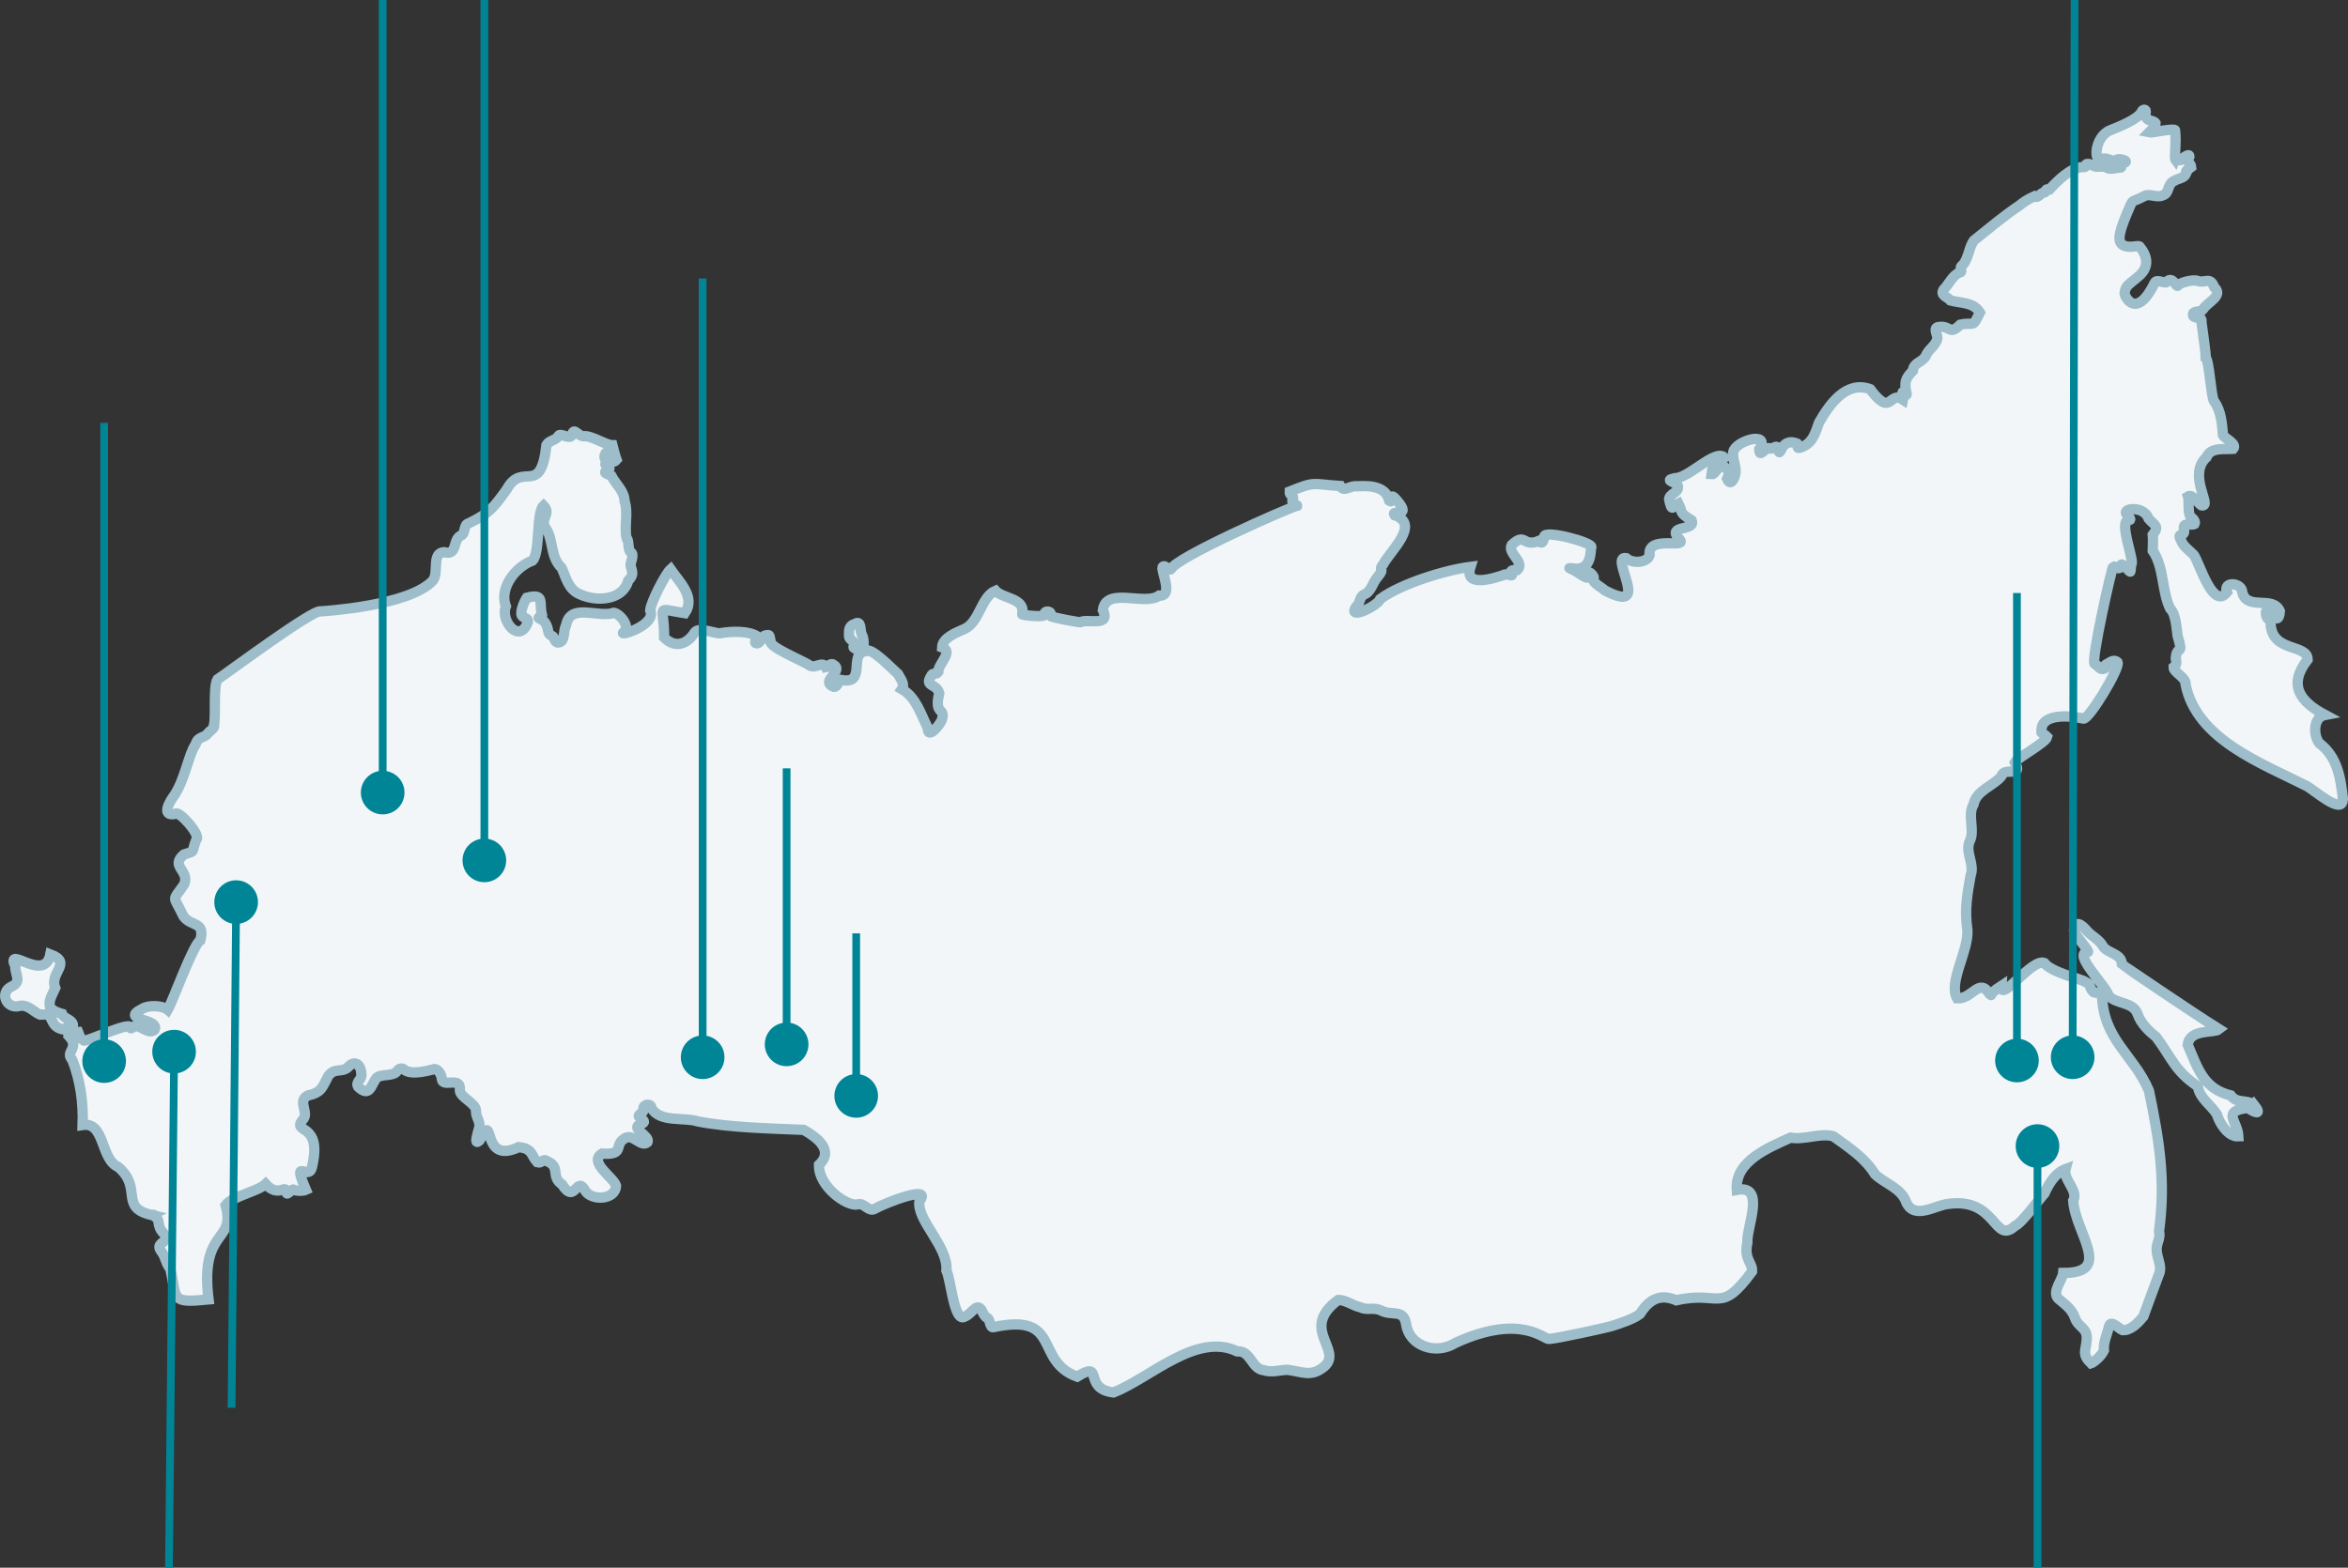 <?xml version="1.0" encoding="UTF-8"?> <svg xmlns="http://www.w3.org/2000/svg" id="_Слой_1" data-name="Слой 1" viewBox="0 0 455.2 304.01"><rect x="0" y="0" width="455.2" height="304.01" fill="#333333" stroke="none"/><defs><style> .cls-1 { fill: #f2f6f8; stroke: #9cbdc9; stroke-width: 2px; } .cls-1, .cls-2 { stroke-miterlimit: 22.93; } .cls-2 { fill: none; stroke: #008597; stroke-width: 1.5px; } .cls-3 { fill: #008597; stroke-width: 0px; } </style></defs><path class="cls-1" d="m14.15,198.92c.03-1.22-1.83-1.34-2.13-2.3-.7-.22-2.39-.73-2.39-1.68-.19-1.03.73-2.52,1.08-3.34-1.22-3.05,3.48-4.86-.95-6.53-1.1,5.69-8.83-2.11-6.79,2.35-.08,1.57,1.37,2.97-.81,3.94-2.22,1.11-.99,4.32,1.52,3.75,1.58-.51,3.06,1.27,4.1,1.66.77.03,1.22-.28,1.94.4.7,1.34.78,2.07,2.58,2.5.27-.33,1.55-.64,1.85-.75Zm422.75,15.24c-1.47-.94-3.25-.11-4.44-1.73-5.29-1.32-6.36-5.22-8.33-9.81.35-3.15,5.09-2.23,6.08-3.03-5.61-3.52-18.77-12.49-18.84-12.57-.03-2.17-2.83-2.1-3.69-3.54-.7-1.29-2.22-1.94-3.15-3.04-.98-1.18-2.28-2.08-2.45.02-.16.52,3.54,4.52,2.57,4.14-2.8.42,3.67,6.64,4.11,8.41,1.39,1.82,4.76,1.11,5.67,3.68.64,1.84,2.21,3.31,3.6,4.43,3.03,4.06,3.55,6.52,8.06,9.56.34,2.31,2.53,3.56,3.69,5.42.52,1.77,2.21,4.38,4.17,4.27-.16-3.04-3.38-4.88,1.84-5.52,1.14.83,3,1.66,1.12-.7Zm17.31-59.26c-.45-4.21-1.12-8.17-4.55-10.75-1.26-1.59-1.21-5.08,1.08-5.51-4.77-2.54-7.28-5.74-3.37-10.74.01-3.06-6.86-1.37-7.16-6.82,0-1.12-.57-.71-.86-1.65-.58-3.1,2.4,3.1,2.64-.9-1.32-3.11-6.31-.05-7.28-3.62,0-1.99-3.85-2.27-2.97-.06-2.73,3.46-5.26-5.45-6.39-7.16-.54-.65-2.06-1.7-2.41-2.67-1.16-2.09.68-.62.49-2.24-.44-1.7,1.34-.77,2.04-1.17.22-.43-.31-1.12-.74-1.31-.68-.74-.28-3.23-.55-4.04.86-.53,1.98,1.35,2.6,1.74,2.32.43-2.83-5.87.99-9.34.81-2.01,3.56-1.47,5.18-1.62.82-.97-1.66-2.03-1.99-2.65-.18-2.27-.37-4.66-1.65-6.48-.03-.04-.07-.08-.1-.12-.54-.83-.97-8.03-1.55-8.29.03-.4-.65-5.5-.87-7.06.15-1.3-1.08-.46-1.61-1.18-.34-1.17,1.47-.57,1.92-1.28.89-1.46,4.02-2.58,2.16-4.3-.77-2.11-1.85-.69-3.2-1.2-.79-.37-3.69.37-3.87.94-.33.22-1.02-1.95-2.13-.77-.18.5-1.94-.62-2.32.17-3.59,7.36-5.86,2.65-5.86,2.06.24-1.66.72-1.52,2.9-3.46,1.97-1.76,1.48-3.86,0-5.63-.35-.21-1.37.22-2.5,0-2-.38-1.67-2.24,0-6.26,1.41-3.4.8-2.07,3.28-3.43,1.17-.73,2.54.38,3.75-.23,1.37-.43.75-2.14,2.21-2.8.86-.54,1.93-.46,2.32-1.45-.29-.65.65-.89.98-1.18-.08-1.08-1.11-.56-.36-2.1-.04-.77-1.49.52-1.59.63-.32.38-.83-.37-1.09.13-.35-.45.21-3.39-.11-5.86-.23-.4-4.78.56-5.09.48.43-.44,1.34-1.15,1.32-1.84-.36-.57-1.61-.35-1.85-1.16-.28-.43.03-.89-.08-1.28-.3-.42-.76.06-.85.41-.98,1.42-4.27,2.71-5.97,3.39-3.13,1.25-3.33,6.43-1.69,5.6.99-.43,1.79.57,2.75.27.41-.64,2.84.19,1.54.47-1.18-.19.03,1.15-.85.9-3.51.68-1.27-.33-4.1-.16-.83.17-1.42-.65-2.19-.53-.52.16,0,.72-.77.62-2.35-.02-5.01,2.72-6.48,4.3-1.24-.13-.34.53-1.1.65-.7-.02-1.09,1.21-1.85.71-1.15.5-2.05,1.06-2.95,1.81-2.96,1.97-5.86,4.43-8.77,6.75-1.02,1.31-1.03,3.69-2.35,4.93-.64.43.44,1.17-.54,1.34-1.32.56-1.97,2.23-3,3.26-.74,1.18.81,1.43,1.34,2.11,1.99.56,4.45.27,5.7,2.34-1.57,3.22-.95,1.73-3.8,2.35-2.17,2.17-1.83.14-4.14.45-1.21.09-.34,1.36-.3,2.09-.16,1.47-1.75,2.17-2.28,3.58-.82,1.35-2.29,1.15-2.47,2.8-1.29,1.39-1.65,1.97-1.36,3.8.6,2.35-.74-.89-.71.91.16.94.26.27.14.9-2.77-1.81-2.13,3.63-6.36-2.02-4.7-1.72-7.94,3.05-9.91,6.48-.71,1.97-1.16,3.93-3.41,4.78-1.18.48-.47-.32-.81-.7-3.67-1.43-3.03,3.77-3.9.65-.42-.23-1.01.55-1.43.26-.76-.46-2.05,2.14-2.04.18,2.29-3.63-4.6-1.65-5.03.5-.28,1.37.7,2.98.4,4.27-.17.92-.93,2.54-1.61.96.52-1.31.75-1.13-.45-2.29-1.04-1.04-1.72,1.52-2.57,1.43.3-2.46.75-1.74,2.52-3.22-1.68-1.87-6.98,4.05-9.59,3.95-2.51.53.55.7.58,1.63.12,1.24-1.64,1.36-1.73,2.46.59,2.78.69,1.3,1.8.8.92,1.8,0,1.71,2.57,3.29.91,2.2-4.93.79-2.45,3.56,2.1,2.23-6.2-.9-5.69,3.2-.46,1.53-3.36,1.68-4.56.57-3.41-.63,5.29,11.28-4.14,6.25-.34-.4-2.59-1.58-2.24-2.28.54-.23-1.06-1.73-.75-.98.3,2.09-2.36-.53-3.22-.73-.8-.41-.83-.3-.17-.29,4.06.79,3.55-3.65,3.78-4.15,0-.91-8.97-3.31-9.14-2.01-.1.55-.29,1.78-.99.85-3.25,1.32-2.59-1.8-5.33.82-.81,1.61,2.65,3.3,1.12,4.82-.31.01-1.59-.11-1.17.65.57.97-.93-.19-1.53.35-2.19.73-7.68,2.41-6.39-1.6-4.66.57-13.31,3.17-17.5,6.24-.31,1.24-6.48,4.27-4.7,1.51.71-.36.71-2.03,1.49-2.33,1.62-.68,1.53-2.17,2.83-3.63,1.39-1.67-.15-.98.97-2.31,1.46-2.71,7.23-7.74,2.18-9.51-.86-1.16,3.47.69.56-2.75-.22-.3-.56-.65-.76-.79-.63-.44-.02,1.4-.84.71-.69-3.23-4.93-2.79-6.18-2.77-1.53-.17-2.57,1.23-3.29-.05-5.67-.37-4.68-.99-9.84,1.08-.08.82,1.01.71.63,1.59-.53.55,1.36,1.28.79,1.17-1.04.15-23.57,10.04-24.41,12.3-.43.43-1.14-1.07-1.63-.41-.25.96,2.17,5.72-.66,5.53-2.79,2.03-10.29-1.79-10.91,2.8,1.62,3.35-3.14,1.62-4.29,2.33.3.22-5.87-.94-5.85-1.18.39-1.02-1.26-1.25-1.24-.18-.02.47-4.35.03-4.29-.17.79-3.12-3.76-2.99-5.15-4.55-2.82,1.21-3.06,6.09-6.04,7.43-1.55.66-4.26,1.74-4.31,3.55,2.33.81-.78,3.15-.74,4.78-.42.64-1.08-.06-1.41.82-1.31,2.08,1.04,1.35,1.6,3.28-1.06,4.41,1.26,2.68.52,5.13-.25.83-2.78,4.04-2.74,1.64-1.36-2.69-2.26-5.98-5.03-7.55.67-.98-.3-2.03-.74-2.92-1.22-1.06-5.38-5.51-6.34-4.42-3.33.42.36,6.56-4.7,5.56-.58.29-.72,1.41-1.41,1.35-2.89-1.2,2.27-3.06-.19-4.38-.49-.23-1,.52-1.36.58-.67-1.31-2.01.33-3.1-.34-1.5-1.06-8.26-3.65-7.64-4.89-.2-1.04-.15-1.14-.91-.97-.86.13-.89,1.52-1.73,1.56-.82-.1.15-.91.17-1.3-1.66-1.17-4.84-1.03-6.91-.74-.89.48-4.3-1.32-5.28-.12-1.39,2.27-3.77,3.24-5.95,1.02.05-6.47-1.97-5.62,4.02-4.72,2.17-3.15-1.15-6.14-2.77-8.51-.97.87-3.82,6.35-3.95,7.97,1.3,2.78-5.93,5.06-5.23,4.29,1.57-.94-.57-3.63-1.79-3.82-3.04,1.05-8.49-2-9.28,2.41-.65,1.16-.05,3.36-1.68,3.36-.73-.23-.49-1.07-1.11-1.33-.25-.09-.54-.36-.63-.6-.12-.81-.41-2.16-1.43-2.57-1.33-.61.61-.22.14-.98-.55-2.33.62-4.11-2.91-3.21-.44.64-1.32,2.59-.98,3.44.36.59,1.32.47,1.21,1.24-1.6,4.44-5.42-.18-4.29-3-1.32-3.54,1.8-7.65,5.17-8.89,1.53-1.5.68-9.26,2.14-10.65,1.66,1.73-.98,2.49.53,4.55,1.39,2.11.75,5.43,2.97,7.51.92,1.97,1.27,4.23,3.66,5.18,3.22,1.43,8.22,1.1,9.25-2.69,1.1-1.12.83-1.62.47-2.85-.12-.72.81-2.15.04-2.69-.63-.19-.31-2.41-.81-2.68-.53-2.02.35-5.03-.39-7.14-.07-2.09-1.69-3.27-2.58-4.99-.67-.35-1.94-.57-.65-1.07.95-.56-.84-.88-.46-1.25.36-.58-.57-1.07-.09-1.84.39-1.37.95,2.61,2.21,1.06-.26-.69-.64-2.18-.8-2.82-1.14,0-3.61-1.61-5.2-1.76-1.48.31-2.21-1.96-2.63-.26-.35,1.11-2.29-.53-2.66.24-.4.83-1.77.83-2.29,1.71-1.14,10.34-4.64,2.99-7.73,8.67-2.56,3.53-3.31,4.57-7.33,6.54-1.14.28-.52,2.07-1.63,2.43-1.53.84-.52,3.91-3.18,3.17-2.43.16-.98,3.81-2.1,5.43-4.39,5.01-21.5,6.04-21.79,6.05-1.32-.58-18.12,11.94-20.04,13.21-.83,1.4-.26,7.05-.66,8.82.27.56-.69,1.03-1.2,1.64-.76,1.01-1.9.48-2.37,2.14-1.3,1.76-2.01,6.6-4.08,9.8-.85,1.1-2.8,4.28.19,3.66.55-.82,5.07,4.23,4.03,4.98-1.08,2.74.01,2.12-2.41,2.9-2.74,2.36,1.1,3.01.09,5.73-2.45,3.65-2.23,1.87-.19,6.22,1.43,2.09,4.29.93,3.29,4.69-1.38.78-5.36,11.84-6.31,13.47-.92-.8-3.72-.99-4.97-.17-4.51,2.28,3.5,1.82,2.41,4.05-.98.84-2.23-.37-3.24-.67-.47-.57-1.33.82-1.46.24-.1-1.27-8.67,2.97-9.06,2.5-.45-.48-.81-.18-.83-1.05l-.23-.57c-.21.02-.63-.09-.83-.16l.22.49-.37.1c-.16-.14-.5-.35-.7-.4l-.16.68c2.31,2.5-.85,2.99.71,4.69,1.54,3.9,2.16,8.21,2,12.61,4.35-.67,3.43,6.63,6.9,8.15,4.81,4.07.14,7.79,6.38,9.29-.13.06.86-.16.44.14.22.2.87.48.96,1.06.3,2.43,1.06,1.78,1.53,3.38-.27.85-1.96.99-1.06,2.34.98,1.19.93,2.48,1.84,3.49,1.39,6.01-.14,6.72,7.42,5.99-1.72-14.05,5.37-10.79,3.31-18.28,1.26-1.73,6.29-2.69,7.76-4.1,2.46,2.7,3.86-.06,4.06,1.55-.06.97,1.07-.8,1.37-.45.58.26,1.82.28,2.38.02-2.78-6.53.44-1.7,1.14-4.28,2.2-9.04-3.93-6.48-1.8-9.27,1.45-1.32-1.13-3.61,1-4.73,2.76-.63,2.8-1.57,3.97-3.76,1.21-1.72,2.51-.63,3.8-1.69,1.44-1.66,2.62-.43,2.64,1.33.16,1.07-1.2,1.4-.63,2.42,2.28,2.11,2.44-.26,3.55-1.71.95-.89,3.25-.21,4.03-1.37.33-.47.91-.61,1.27-.31,1.48,1.33,5.31.07,6-.07.85.16,1.4,1.31,1.39,2.08.32,1.52,3.8-.73,3.48,2.06.02,1.39,3.19,2.5,3.13,3.99,0,1.34.75,1.81.67,2.99-.04.56-1.37,4.11.05,2.71,3.15-6.28-.03,4.92,7.55,1.33,2.75.23,2.41,1.68,3.63,2.95.92.26,1-.88,1.9-.22,2.68,1.12.63,2.99,2.86,4.48,2.67,4.14,2.75-2.03,4.59,1.36,1.29,1.84,5.79,1.69,5.91-1.08-.45-1.62-5.45-4.57-2.71-6.24,4.76.33,1.95-1.85,4.69-3.1,1.44-.58,2.91,1.92,4.11.9.58-1.26-3.36-2.62-1.46-3.47,1.32-.38.71-.77,0-1.32-.88-.62.96-.77.65-1.67-.02-.99,1.54-1.13,1.58-.17,1.57,2.85,6.35,1.72,8.99,2.59,6.3,1.22,13.96,1.35,20.52,1.64,2.48,1.39,6,3.94,2.97,6.79-.15,4.21,5.49,8.14,7.48,7.67,1.21-.49,2.16,1.64,3.42.8,1.76-1.02,11.27-4.78,8.57-1.45-.56,3.79,5.62,8.76,5.23,13.47.88,1.73,1.49,10.32,3.58,8.92,1.4-.48,2.44-3.16,3.44-.83.25.53.65,1.03.89,1.11.57.06.47,2.13,1.3,1.76,13.25-2.78,7.73,6.56,16.13,9.62,5.36-3.3.95,2.32,7.04,3.06,7.05-2.72,16.04-11.76,23.99-7.97,2.72-.15,2.75,3.41,5.16,3.66,1.62.5,2.98-.04,4.6-.08,2.95.38,4.55,1.45,7.08-.59,3.86-3.27-4.88-7.3,2.72-12.94,1.35-.12,2.93,1.13,4.34,1.41,1.34.68,2.48-.12,4.06.65,2.13,1.07,4.21-.39,4.78,2.51.57,4.46,5.9,6.09,9.56,3.75,12.62-5.8,17.24-.65,18.14-.77,1.82-.13,10.65-2.09,12.08-2.47,1.42-.46,4.22-1.33,5.56-2.37,1.81-2.85,3.89-4,7.06-2.66,8.52-1.95,8.44,2.87,14.68-5.59.13-1.74-1.64-2.32-.91-5.56-.22-2.98,3.69-11.37-2.05-10.26-.43-5.57,6.1-8.16,10.42-10.13,2.74.47,5.67-.95,8.29-.27,2.95,2.14,6.13,4.17,8.09,7.37,1.8,1.76,5.12,2.69,6.06,5.45,1.6,3.48,5.75.47,8.2.29,9.41-1.25,8.77,8.02,12.87,4.29,1.3-.52,4.69-5.2,5.72-6.31.83-1.87,2.1-3.98,4.08-4.72-.54,1.96,2.59,4.23,1.49,6.14.46,6.4,7.86,14.02-1.94,14-.11,1.31-2.19,3.59-1.01,4.92,1.25,1.12,2.66,1.97,3.27,3.75.65,1.97,2.48,1.88,2.3,4.21-.14,2.29-1,2.83.83,4.65.33-.1,1.87-1.19,2.5-2.5-.12-1.7.63-3.13,1.01-4.7.33-1.33,1.9.49,2.6.76,1.59.11,3.04-1.44,4.03-2.63.99-2.78,2.19-5.9,3.21-8.7.26-1.32-.52-2.63-.61-4.06-.16-1.41.82-2.38.44-3.75,1.34-9.99.05-17.61-1.94-27.28-3.02-7.1-8.89-9.86-9.11-18.62-.1-.88-1.28-.02-1.76-.65-.76-.68-.26-1.35-1.42-1.82-.75-.6-6.53-1.78-8.02-3.71-2.46-.88-8.55,7.94-8.3,4.44-2.96,1.9-1.51,2.08-2.3,1.58-2.04-3.24-3.34,1.04-6.28.86-1.78-3.08,2.24-9.13,1.99-13.25-.58-3.86-.05-6.92.63-10.63.82-2.14-1.14-4.48-.18-6.61,1.07-2.14-.52-4.99.74-7.13.52-2.7,3.83-3.56,5.37-5.43.63-2.04,4.33.47,2.64-2.74.48-.87,6.06-3.81,6.29-4.96-.1-.13-1.57-.91-1.09-.95-.43-3.33,4.68-3.32,8.11-2.56,1.06.19,7.14-9.82,6.6-10.94-.77-.66-1.48.1-2.14.41-.49.12.21.66-.47.87-.81.34-1.15-.68-1.84-.94-.78-.54,3.36-18.83,3.6-18.87.56-.13,1.18.9,1.47-.16.16-1.07,1.81,1.54,1.88,1.09.09-.45.06-1.22.27-1.64.09-1.56-2.46-8.03-.66-8.33.58.11.4-.35-.23-.96-1.42-1.35,3.26-1.95,4.16.73,1.06,1.24,2.17,1.35.79,3.11.08.72.01,2.23-.01,3.07,2.23,3.21,1.73,7.9,3.39,11.26,1.09.98,1.21,3.75,1.43,5.26,1.27,4.21-.15,1.53-.36,4.37.19.78.19,1.24-.42,1.72-.03.96,2.5,2.02,2.33,3.33,2.1,10.65,14.73,15.27,23.41,19.67,1.35.64,7.1,5.87,7.05,2.57Zm-288.46-29.12c1.99,1.06,1.93-1.69,1.28-2.86-.35-.72.04-2.76-1.32-1.91-1.12.29-1.15,1.19-1.11,2.26-.04.8.75.8.97,1.37.21.47-.46.85.18,1.14Z"></path><g><line class="cls-2" x1="74.19" y1="0" x2="74.19" y2="153.91"></line><path class="cls-3" d="m69.96,153.7c0,2.34,1.89,4.23,4.23,4.23s4.23-1.89,4.23-4.23-1.89-4.23-4.23-4.23-4.23,1.89-4.23,4.23Z"></path></g><g><line class="cls-2" x1="33.76" y1="203.73" x2="32.76" y2="304"></line><path class="cls-3" d="m29.52,203.9c.02-2.34,1.94-4.21,4.27-4.19s4.21,1.94,4.19,4.27c-.02,2.34-1.94,4.21-4.27,4.19-2.34-.02-4.21-1.94-4.19-4.27Z"></path></g><g><line class="cls-2" x1="45.78" y1="174.73" x2="44.9" y2="273"></line><path class="cls-3" d="m41.55,174.9c.02-2.34,1.93-4.21,4.27-4.19s4.21,1.93,4.19,4.27c-.02,2.34-1.93,4.21-4.27,4.19s-4.21-1.93-4.19-4.27Z"></path></g><g><line class="cls-2" x1="20.19" y1="82" x2="20.19" y2="205.98"></line><path class="cls-3" d="m15.96,205.77c0,2.34,1.89,4.23,4.23,4.23s4.23-1.89,4.23-4.23-1.89-4.23-4.23-4.23-4.23,1.89-4.23,4.23Z"></path></g><g><line class="cls-2" x1="165.99" y1="181" x2="165.99" y2="212.52"></line><path class="cls-3" d="m161.76,212.52c0,2.34,1.89,4.23,4.23,4.23s4.23-1.89,4.23-4.23-1.89-4.23-4.23-4.23-4.23,1.89-4.23,4.23Z"></path></g><g><line class="cls-2" x1="395" y1="304" x2="395" y2="222.04"></line><path class="cls-3" d="m399.23,222.25c0-2.34-1.89-4.23-4.23-4.23s-4.23,1.89-4.23,4.23,1.89,4.23,4.23,4.23,4.23-1.89,4.23-4.23Z"></path></g><g><line class="cls-2" x1="93.9" y1="0" x2="93.9" y2="167.06"></line><path class="cls-3" d="m89.67,166.85c0,2.34,1.89,4.23,4.23,4.23s4.23-1.89,4.23-4.23-1.89-4.23-4.23-4.23-4.23,1.89-4.23,4.23Z"></path></g><g><line class="cls-2" x1="402.19" y1="0" x2="401.82" y2="205.24"></line><path class="cls-3" d="m397.59,205.02c0,2.34,1.89,4.23,4.22,4.24,2.34,0,4.23-1.89,4.24-4.22,0-2.34-1.89-4.23-4.22-4.24-2.34,0-4.23,1.89-4.24,4.22Z"></path></g><g><line class="cls-2" x1="391.02" y1="115" x2="391.02" y2="205.87"></line><path class="cls-3" d="m386.79,205.66c0,2.34,1.89,4.23,4.23,4.23s4.23-1.89,4.23-4.23-1.89-4.23-4.23-4.23-4.23,1.89-4.23,4.23Z"></path></g><g><line class="cls-2" x1="136.22" y1="54" x2="136.22" y2="205.24"></line><path class="cls-3" d="m131.99,205.03c0,2.34,1.89,4.23,4.23,4.23s4.23-1.89,4.23-4.23-1.89-4.23-4.23-4.23-4.23,1.89-4.23,4.23Z"></path></g><g><line class="cls-2" x1="152.5" y1="149" x2="152.5" y2="202.74"></line><path class="cls-3" d="m148.27,202.53c0,2.34,1.89,4.23,4.23,4.23s4.23-1.89,4.23-4.23-1.89-4.23-4.23-4.23-4.23,1.89-4.23,4.23Z"></path></g></svg> 